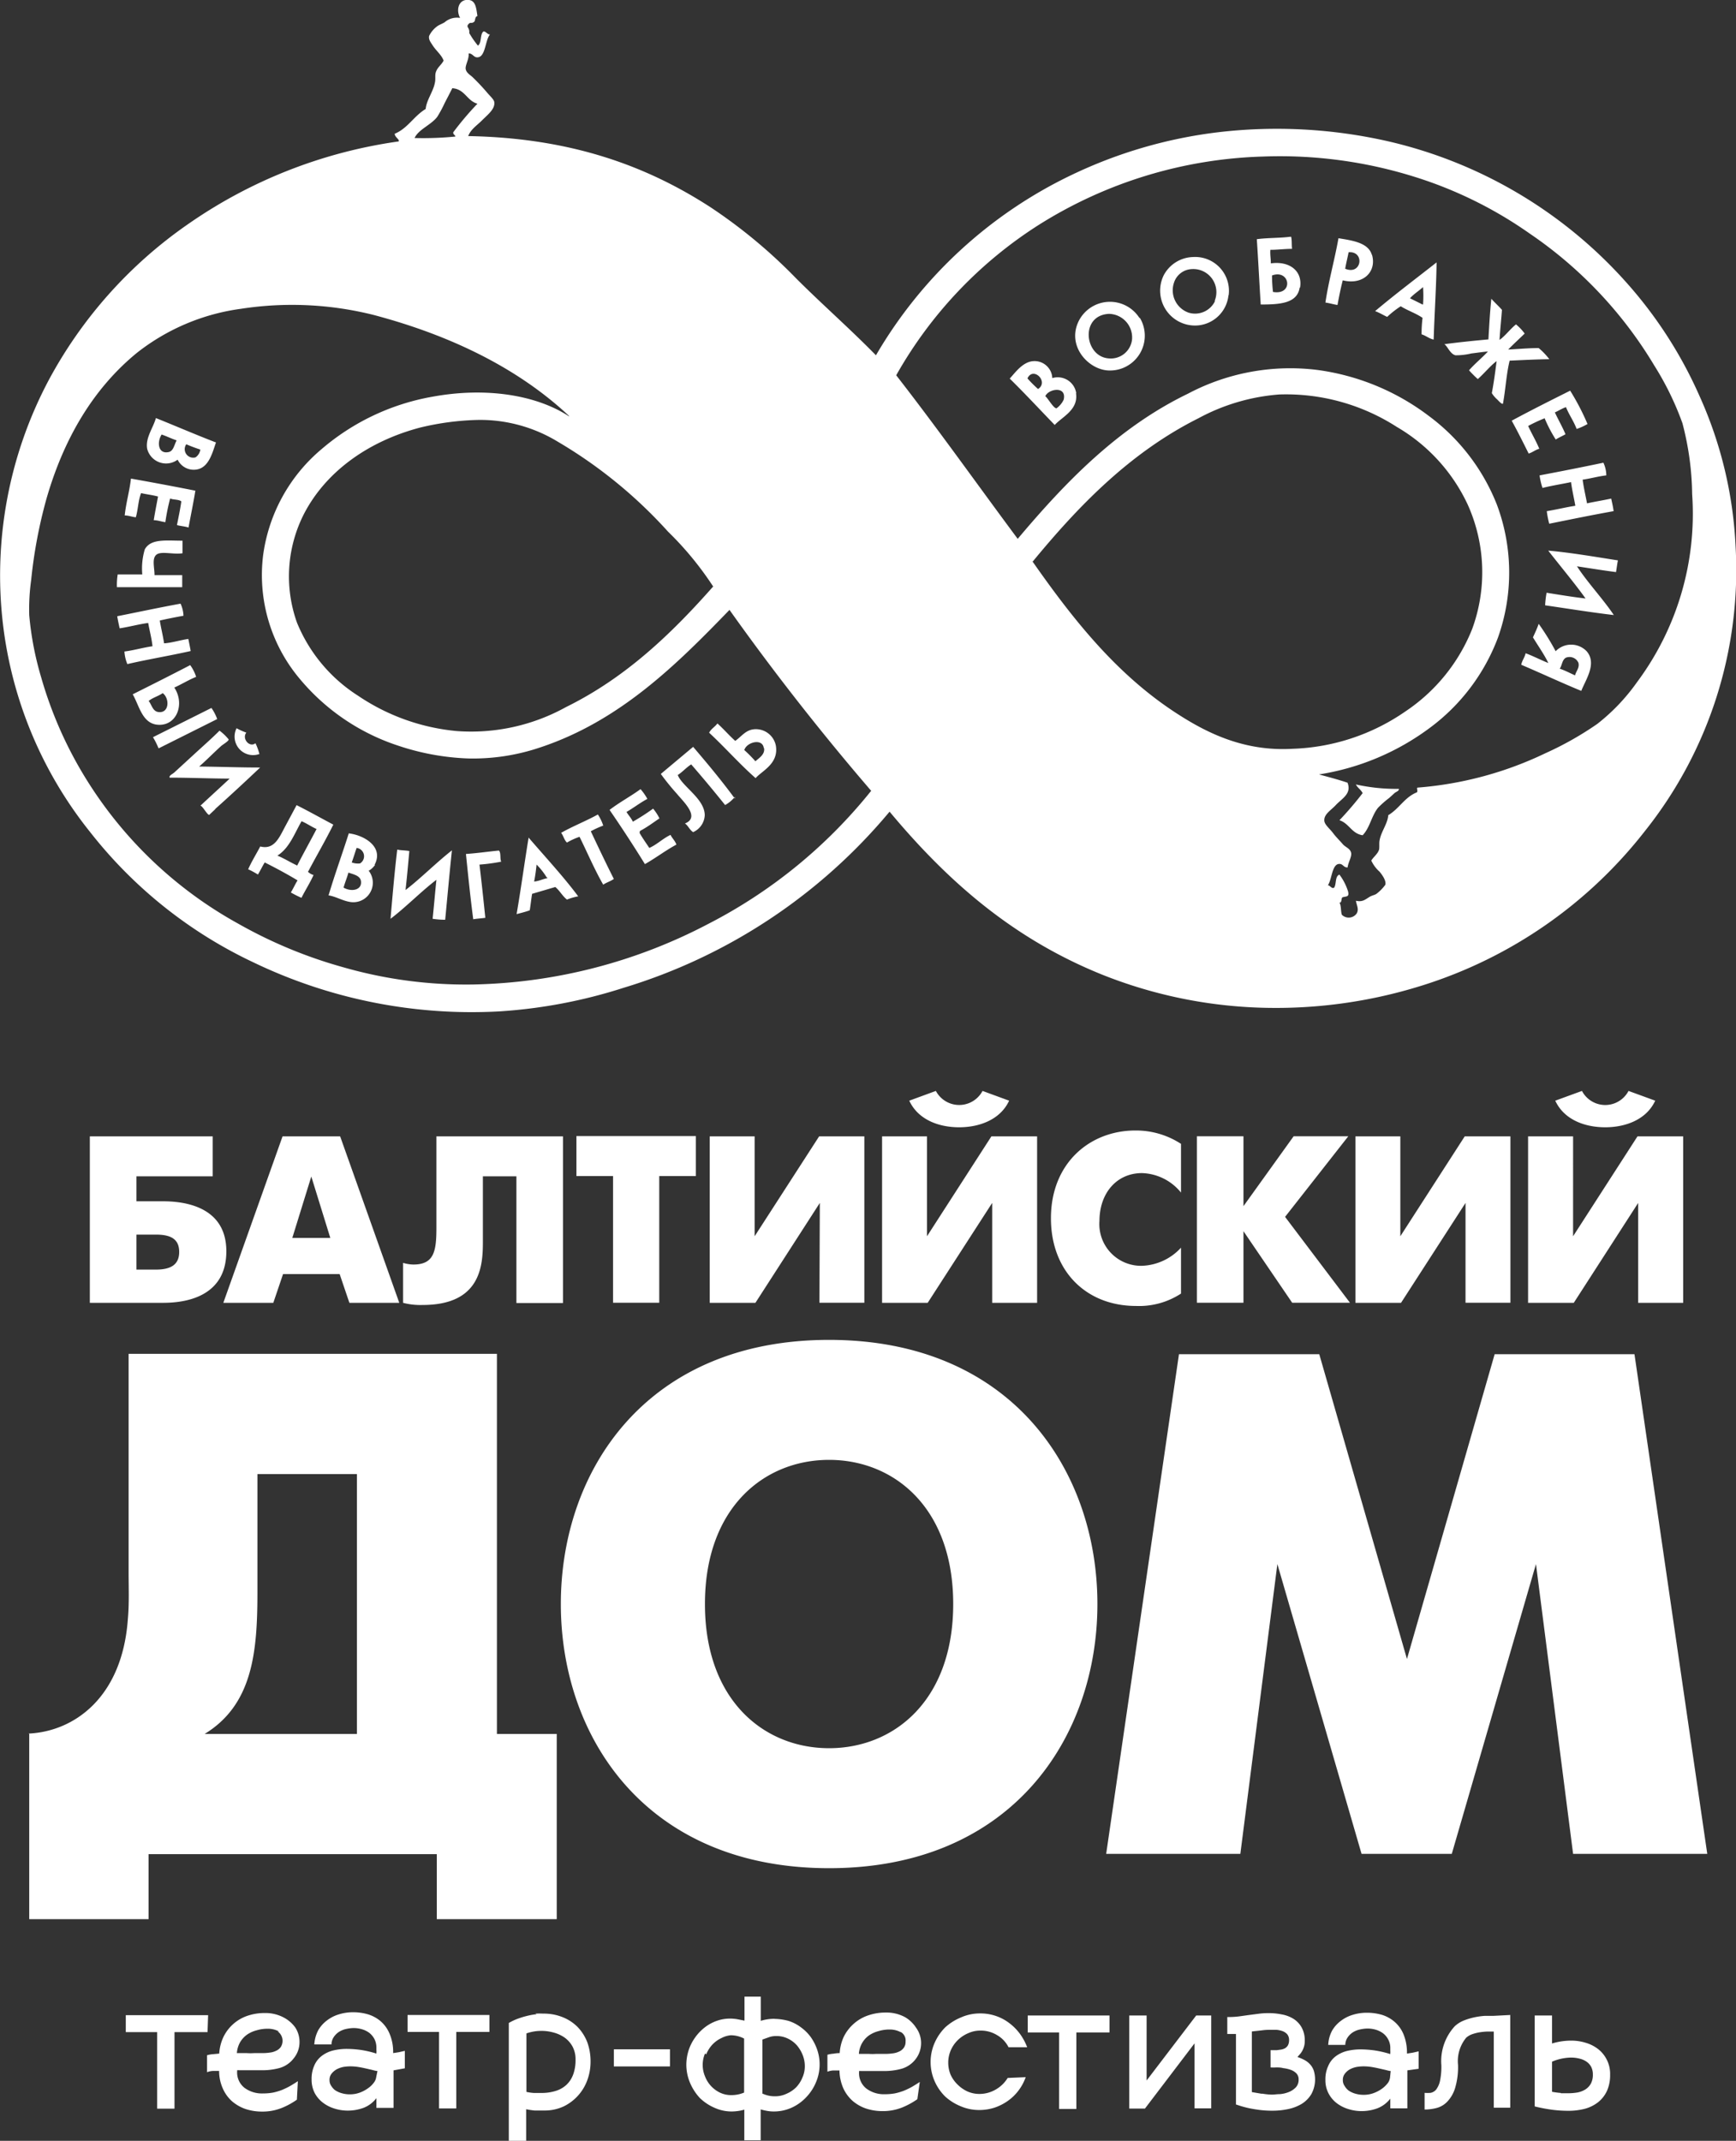 <?xml version="1.0" encoding="UTF-8"?> <svg xmlns="http://www.w3.org/2000/svg" viewBox="0 0 178.17 219.63"><rect x="0" y="0" width="178.17" height="219.63" fill="#333333" stroke="none"/><defs><style>.cls-1{fill:#fff;}</style></defs><title>Asset 1</title><g id="Layer_2" data-name="Layer 2"><g id="Layer_1-2" data-name="Layer 1"><path class="cls-1" d="M149,190.19l8.64-29.73,3.81,29.73h13.77l-7.47-51.26H153.4l-9,31.27-9-31.27H121l-7.47,51.26h13.77l3.8-29.73,8.64,29.73Zm23.75-73.61h-4.69l-6.61,10.25V116.58h-4.62v17.08h4.69l6.61-10.25v10.25h4.62Zm-8-.93c2,0,4.2-.73,5.13-2.73l-2.74-1a2.7,2.7,0,0,1-4.78,0l-2.74,1c.93,2,3.1,2.73,5.13,2.73m-14.34,18h4.61V116.58h-4.69l-6.61,10.25V116.58h-4.61v17.08h4.68l6.62-10.25Zm-11.86,0-6.66-8.81,6.49-8.27h-5.61l-5.15,7.17v-7.17h-4.78v17.08h4.78v-7.34l5,7.34Zm-25.71-8.39c0-2.81,1.73-4.91,4.37-4.91a5.36,5.36,0,0,1,4,2v-5a8.46,8.46,0,0,0-4.69-1.37c-4.64,0-8.66,3.32-8.66,9,0,5.47,3.66,9,8.73,9a7.86,7.86,0,0,0,4.62-1.27V128a5.7,5.7,0,0,1-4,1.86,4.28,4.28,0,0,1-4.37-4.61M72.35,164.56c0-9.89,6.08-14.79,12.74-14.79s12.74,4.9,12.74,14.79-6.07,14.79-12.74,14.79-12.74-4.9-12.74-14.79m12.74,27.1c18.75,0,27.54-13.41,27.54-27.1s-8.79-27.1-27.54-27.1-27.53,13.4-27.53,27.1,8.78,27.1,27.53,27.1m21.35-75.08h-4.69l-6.61,10.25V116.58H90.53v17.08h4.68l6.62-10.25v10.25h4.61Zm-8-.93c2,0,4.2-.73,5.13-2.73l-2.73-1a2.71,2.71,0,0,1-4.79,0l-2.73,1c.93,2,3.1,2.73,5.12,2.73m-14.34,18h4.61V116.58H84.07l-6.62,10.25V116.58H72.84v17.08h4.69l6.61-10.25Zm-16.44,0v-13h3.76v-4.1H59.16v4.1h3.76v13ZM44.79,116.58V126c0,2.42-.27,3.73-2.37,3.73a4,4,0,0,1-1.05-.17v4.1a7.08,7.08,0,0,0,2,.22c5.95,0,6.19-4,6.19-6.47v-6.73H53v13h4.78V116.58ZM21,177.89c4.91-3,5.42-8.35,5.42-14.5V151.23H36.63v26.66Zm-18,0v19H15.25v-6.67H44.83v6.67H57.14v-19H51v-39H13.2v22.41c0,1.61.07,3.22-.08,4.83-.58,8-5.49,11.5-10.18,11.72M14,126.66h2c1.51,0,2.39.44,2.39,1.78s-.91,1.81-2.39,1.81H14Zm0-3.42v-2.56h7.83v-4.1H9.22v17.08h7.3c1.24,0,6.71.05,6.71-5.29,0-5.15-5.42-5.13-6.71-5.13ZM30,127l1.95-6.3,1.95,6.3ZM29,116.58l-6.08,17.08h5.13l1-2.95h5.81l1,2.95h5.12l-6.07-17.08Z"></path><path class="cls-1" d="M160.2,214.72a8.47,8.47,0,0,1-.91-.12v-3.09a5.18,5.18,0,0,1,1.92-.42,3.52,3.52,0,0,1,.87.1,2.11,2.11,0,0,1,.72.3,1.52,1.52,0,0,1,.5.54,1.69,1.69,0,0,1,.18.8,1.9,1.9,0,0,1-.21.94,1.67,1.67,0,0,1-.56.59,2.4,2.4,0,0,1-.81.31,5.86,5.86,0,0,1-.94.08l-.76,0m-.91-5.1v-2.88h-1.78v9.33a16.47,16.47,0,0,0,1.85.35,13,13,0,0,0,1.58.1,6.72,6.72,0,0,0,1.73-.21,3.86,3.86,0,0,0,1.36-.68,3.24,3.24,0,0,0,.9-1.16,3.93,3.93,0,0,0,.32-1.64,3.23,3.23,0,0,0-1.24-2.65,3.89,3.89,0,0,0-1.27-.64,5,5,0,0,0-1.47-.22,6.8,6.8,0,0,0-2,.3m-6-2.84c-.24,0-.53,0-.87,0a7.35,7.35,0,0,0-1.08.15,6.85,6.85,0,0,0-1.09.33,3,3,0,0,0-.93.59,5.29,5.29,0,0,0-1.37,4,7,7,0,0,1-.15,1.65,2.3,2.3,0,0,1-.4.86,1,1,0,0,1-.56.32,4.07,4.07,0,0,1-.61,0v1.71a4.93,4.93,0,0,0,1.2-.15,2.33,2.33,0,0,0,1.11-.64,3.5,3.5,0,0,0,.81-1.38,7.52,7.52,0,0,0,.31-2.42,3.77,3.77,0,0,1,.84-2.78,1.88,1.88,0,0,1,.59-.35,4.83,4.83,0,0,1,.77-.2,7,7,0,0,1,.79-.08c.26,0,.48,0,.68,0v7.81H155v-9.51Zm-10.61,6.34a1.21,1.21,0,0,1-.23.56,2.92,2.92,0,0,1-.59.57,3.61,3.61,0,0,1-.85.45,2.87,2.87,0,0,1-1,.18,3,3,0,0,1-.86-.11,2.43,2.43,0,0,1-.71-.32A1.66,1.66,0,0,1,138,214a1,1,0,0,1-.18-.59,1,1,0,0,1,.21-.67,1.63,1.63,0,0,1,.52-.45,2.56,2.56,0,0,1,.69-.24,4.39,4.39,0,0,1,.69-.06,5.27,5.27,0,0,1,.87.07c.3.05.58.11.84.17s.49.11.69.16a2.06,2.06,0,0,0,.4.08Zm2.94-.91v-1.79l-.62.14-.58.09v-.09a4.92,4.92,0,0,0-.35-1.88,3.4,3.4,0,0,0-.9-1.27,3.62,3.62,0,0,0-1.3-.73,5.5,5.5,0,0,0-1.59-.22,4.82,4.82,0,0,0-1.41.21,3.75,3.75,0,0,0-1.23.62,3.33,3.33,0,0,0-.9,1,3.41,3.41,0,0,0-.4,1.47h1.75a1.41,1.41,0,0,1,.23-.75,1.91,1.91,0,0,1,.53-.53,2.25,2.25,0,0,1,.73-.3,3.68,3.68,0,0,1,.82-.1,3.07,3.07,0,0,1,.85.13,2.39,2.39,0,0,1,.73.37,1.87,1.87,0,0,1,.52.63,1.81,1.81,0,0,1,.21.9v.24a1.47,1.47,0,0,1,0,.27v.08a10.58,10.58,0,0,0-1.58-.37,10.82,10.82,0,0,0-1.46-.11,5.92,5.92,0,0,0-1.44.17,3.27,3.27,0,0,0-1.14.55,2.43,2.43,0,0,0-.76,1,3.2,3.2,0,0,0-.28,1.41,2.87,2.87,0,0,0,.33,1.4,3,3,0,0,0,.85,1,3.76,3.76,0,0,0,1.2.6,4.44,4.44,0,0,0,1.34.2,4.61,4.61,0,0,0,1.6-.28,3.09,3.09,0,0,0,1.34-1v1h1.75v-.35c0-.22,0-.51,0-.87s0-.78,0-1.24V212.4Zm-16.12,2.56-1-.17v-6.22l1-.11a6.3,6.3,0,0,1,.8-.06l.71,0a2.49,2.49,0,0,1,.65.14,1.21,1.21,0,0,1,.48.33.92.92,0,0,1,.18.59,1.11,1.11,0,0,1-.11.52.89.89,0,0,1-.3.31,1.32,1.32,0,0,1-.41.14l-.44.06h-.64v1.77a5.07,5.07,0,0,0,.59,0c.2,0,.44,0,.7.07a3.66,3.66,0,0,1,.76.17,1.54,1.54,0,0,1,.59.36.86.86,0,0,1,.24.64,1.12,1.12,0,0,1-.3.82,2.09,2.09,0,0,1-.72.47,3.22,3.22,0,0,1-.89.21c-.32,0-.59.05-.82.05a6.41,6.41,0,0,1-1-.1m3.82-4a1.78,1.78,0,0,0,.25-.33,2.34,2.34,0,0,0,.2-.45,1.89,1.89,0,0,0,.09-.62,2.72,2.72,0,0,0-.33-1.41,2.47,2.47,0,0,0-.85-.88,3.45,3.45,0,0,0-1.19-.44,6.66,6.66,0,0,0-1.33-.13,7.64,7.64,0,0,0-1.08.07l-1,.13-1,.14a8.43,8.43,0,0,1-1,.06h-.17v1.74h.89v7.23l.52.17c.24.07.52.15.86.22s.71.13,1.11.18a10.41,10.41,0,0,0,1.26.07,7.63,7.63,0,0,0,1.58-.16,4.52,4.52,0,0,0,1.4-.53,3,3,0,0,0,1-1,3.14,3.14,0,0,0,.26-2.41,1.83,1.83,0,0,0-.37-.64,2.1,2.1,0,0,0-.57-.45,4.58,4.58,0,0,0-.74-.32l.23-.26m-10.62-4-5.09,6.67v-6.67H115.9v9.55h1.61l5.09-6.69v6.67h1.71v-9.53Zm-8.9,0h-8.39v1.74h3.22v7.85h1.77v-7.85h3.4Zm-10.45,6.41a3.43,3.43,0,0,1-1.23,1.19,3.31,3.31,0,0,1-1.65.45,3,3,0,0,1-1.28-.27,3.56,3.56,0,0,1-1-.71,3.34,3.34,0,0,1-.7-1,3.23,3.23,0,0,1-.24-1.22,3.19,3.19,0,0,1,.27-1.3,3.32,3.32,0,0,1,.74-1.05,3.47,3.47,0,0,1,1.06-.69,3,3,0,0,1,1.24-.26,3.2,3.2,0,0,1,1.69.46,3,3,0,0,1,1.19,1.25h1.91a5.76,5.76,0,0,0-.76-1.4,5.36,5.36,0,0,0-1.09-1.09,4.79,4.79,0,0,0-1.36-.72,4.89,4.89,0,0,0-1.58-.26,4.78,4.78,0,0,0-2,.41A5.46,5.46,0,0,0,97,208a5.26,5.26,0,0,0-1.09,1.61,4.88,4.88,0,0,0,0,3.87A5.06,5.06,0,0,0,97,215.08a5.37,5.37,0,0,0,1.59,1,4.78,4.78,0,0,0,1.92.39,5.07,5.07,0,0,0,1.55-.24,5.27,5.27,0,0,0,1.38-.7,4.85,4.85,0,0,0,1.1-1.07,5,5,0,0,0,.73-1.36Zm-11-4.73a1,1,0,0,1,.52,1,1,1,0,0,1-.18.63,1.15,1.15,0,0,1-.48.39,2,2,0,0,1-.68.19,4.77,4.77,0,0,1-.76.05h-.9a5.61,5.61,0,0,1-.79,0l-1,0a2.54,2.54,0,0,1,.33-1.11,2.5,2.5,0,0,1,.7-.78,3.25,3.25,0,0,1,1-.45,3.86,3.86,0,0,1,1.13-.16,2.35,2.35,0,0,1,1.16.29m1.93,5.09c-.27.18-.53.34-.8.5a7.93,7.93,0,0,1-.83.4,6.41,6.41,0,0,1-.91.27,5.9,5.9,0,0,1-1.06.09,3,3,0,0,1-1.88-.58,2,2,0,0,1-.75-1.71v-.09a.66.66,0,0,1,.21,0h.24c.32,0,.67,0,1.06,0l1,0a6.72,6.72,0,0,0,1.84-.23,2.79,2.79,0,0,0,1.46-1A2.68,2.68,0,0,0,94,208a3.34,3.34,0,0,0-1.1-1.05,4,4,0,0,0-2-.48,5.48,5.48,0,0,0-1.85.31,4.29,4.29,0,0,0-1.45.86,4.34,4.34,0,0,0-1,1.31,4.62,4.62,0,0,0-.42,1.68q-.32,0-.63.06a3,3,0,0,0-.63.11v1.74a2,2,0,0,1,.62-.13c.21,0,.42,0,.62,0v.09a4.73,4.73,0,0,0,.39,1.74,3.94,3.94,0,0,0,.94,1.28,4.21,4.21,0,0,0,1.37.79,5.32,5.32,0,0,0,1.73.27,5.26,5.26,0,0,0,2-.37,7.91,7.91,0,0,0,1.56-.85Zm-16.15,1.15v-5.5l.67-.24a2.23,2.23,0,0,1,.75-.12,2.66,2.66,0,0,1,1.21.27,2.92,2.92,0,0,1,.92.7,3.56,3.56,0,0,1,.59,1,3.12,3.12,0,0,1,.21,1.11,2.82,2.82,0,0,1-.25,1.19,3.21,3.21,0,0,1-.65,1,3.16,3.16,0,0,1-1,.66,2.7,2.7,0,0,1-1.14.25,2.92,2.92,0,0,1-1.35-.3m-5.73-4a3.3,3.3,0,0,1,.63-1,3.07,3.07,0,0,1,.93-.67A2.58,2.58,0,0,1,75,208.8a3,3,0,0,1,1.37.34v5.54a3.33,3.33,0,0,1-1.31.26,2.64,2.64,0,0,1-1.18-.26A3.07,3.07,0,0,1,72.35,213a3,3,0,0,1-.23-1.16,2.92,2.92,0,0,1,.24-1.17m7.12-3.56a4.8,4.8,0,0,0-1.4.21v-2.48H76.41v2.46l-.76-.15a4.4,4.4,0,0,0-.73-.06,4.05,4.05,0,0,0-1.29.21,4.38,4.38,0,0,0-1.33.72,4.84,4.84,0,0,0-1,1.07,4.77,4.77,0,0,0-.64,1.3,4.93,4.93,0,0,0-.22,1.41,4.78,4.78,0,0,0,.38,1.88,5.35,5.35,0,0,0,1,1.55,5,5,0,0,0,1.49,1,4.24,4.24,0,0,0,1.79.39,4.87,4.87,0,0,0,.65-.05,4,4,0,0,0,.64-.14v3.14h1.68v-3.16q.33.09.66.15a3.85,3.85,0,0,0,.69.06,4.42,4.42,0,0,0,1.85-.4,4.75,4.75,0,0,0,1.49-1.08,4.92,4.92,0,0,0,1-1.55,4.65,4.65,0,0,0,.36-1.82,4.6,4.6,0,0,0-.24-1.46,5.2,5.2,0,0,0-.66-1.31,4.53,4.53,0,0,0-1-1,4.23,4.23,0,0,0-1.28-.67,5.83,5.83,0,0,0-1.45-.21M63,212h5.76v-1.76H63Zm-4.18.84a2.73,2.73,0,0,1-.7,1.06,2.85,2.85,0,0,1-1.12.62,4.86,4.86,0,0,1-1.48.2l-.74,0a5,5,0,0,1-.75-.11v-6a4.65,4.65,0,0,1,2.78-.09,3.6,3.6,0,0,1,1.14.52,2.78,2.78,0,0,1,.81.92,2.74,2.74,0,0,1,.31,1.32,4.35,4.35,0,0,1-.25,1.57m-3.74-6.21a6.47,6.47,0,0,0-.93.16,8.84,8.84,0,0,0-1,.3,5.67,5.67,0,0,0-.93.44v12.11H54v-3.26a8.33,8.33,0,0,0,.87.13c.36,0,.71,0,1,0a4.58,4.58,0,0,0,2-.43,4.82,4.82,0,0,0,2.43-2.75,5.43,5.43,0,0,0,.31-1.81,5.73,5.73,0,0,0-.33-2,4.71,4.71,0,0,0-1-1.58,4.52,4.52,0,0,0-1.52-1,5.16,5.16,0,0,0-2-.37,8,8,0,0,0-.81,0m-4.72.14h-8.4v1.74h3.23v7.85h1.77v-7.85h3.4Zm-11.62,6.38a1.14,1.14,0,0,1-.24.56,2.48,2.48,0,0,1-.59.57,3.54,3.54,0,0,1-.84.45,2.88,2.88,0,0,1-1,.18,2.91,2.91,0,0,1-.85-.11,2.43,2.43,0,0,1-.71-.32A1.7,1.7,0,0,1,34,214a1,1,0,0,1-.18-.59,1,1,0,0,1,.21-.67,1.79,1.79,0,0,1,.53-.45,2.62,2.62,0,0,1,.68-.24,4.41,4.41,0,0,1,.7-.06,5.27,5.27,0,0,1,.87.07c.3.05.58.11.84.17s.49.11.68.16a2.26,2.26,0,0,0,.41.08Zm2.94-.91v-1.79l-.62.14-.58.09v-.09a4.73,4.73,0,0,0-.36-1.88,3.5,3.5,0,0,0-.89-1.27,3.66,3.66,0,0,0-1.31-.73,5.39,5.39,0,0,0-1.58-.22,4.82,4.82,0,0,0-1.41.21,3.75,3.75,0,0,0-1.23.62,3.33,3.33,0,0,0-.9,1,3.55,3.55,0,0,0-.41,1.47h1.76a1.41,1.41,0,0,1,.23-.75,1.91,1.91,0,0,1,.53-.53,2.29,2.29,0,0,1,.72-.3,3.83,3.83,0,0,1,.82-.1,3,3,0,0,1,.85.13,2.34,2.34,0,0,1,.74.37,2,2,0,0,1,.52.63,1.93,1.93,0,0,1,.2.9v.24a.93.93,0,0,1,0,.27v.08a10.18,10.18,0,0,0-1.57-.37,10.82,10.82,0,0,0-1.46-.11,5.92,5.92,0,0,0-1.44.17,3.18,3.18,0,0,0-1.14.55,2.45,2.45,0,0,0-.77,1,3.35,3.35,0,0,0-.27,1.41,3,3,0,0,0,.32,1.4,3.09,3.09,0,0,0,.86,1,3.76,3.76,0,0,0,1.2.6,4.44,4.44,0,0,0,1.34.2,4.65,4.65,0,0,0,1.6-.28,3,3,0,0,0,1.33-1v1h1.76v-.35c0-.22,0-.51,0-.87s0-.78,0-1.24V212.4Zm-13.06-3.79a1.18,1.18,0,0,1,.33,1.6,1.15,1.15,0,0,1-.48.39,1.94,1.94,0,0,1-.67.19,4.93,4.93,0,0,1-.76.05H26.1a5.72,5.72,0,0,1-.79,0l-1,0a2.68,2.68,0,0,1,.33-1.11,2.53,2.53,0,0,1,.71-.78,3.09,3.09,0,0,1,1-.45,3.86,3.86,0,0,1,1.13-.16,2.39,2.39,0,0,1,1.17.29m1.92,5.09c-.26.18-.53.34-.8.5a7.93,7.93,0,0,1-.83.4,6,6,0,0,1-.91.27,5.9,5.9,0,0,1-1.06.09,3,3,0,0,1-1.88-.58,2,2,0,0,1-.75-1.71v-.09a.66.66,0,0,1,.21,0h.25c.31,0,.67,0,1.05,0l1,0a6.72,6.72,0,0,0,1.84-.23,2.79,2.79,0,0,0,1.46-1,2.6,2.6,0,0,0,.59-1.64,2.72,2.72,0,0,0-.43-1.51A3.47,3.47,0,0,0,29.16,207a4,4,0,0,0-2-.48,5.42,5.42,0,0,0-1.84.31A4.25,4.25,0,0,0,22.92,209a4.62,4.62,0,0,0-.42,1.68l-.62.06a2.78,2.78,0,0,0-.63.11v1.74a1.91,1.91,0,0,1,.62-.13c.21,0,.41,0,.62,0v.09a4.36,4.36,0,0,0,.39,1.74,3.77,3.77,0,0,0,.93,1.28,4.31,4.31,0,0,0,1.37.79,5.36,5.36,0,0,0,1.73.27,5.26,5.26,0,0,0,2-.37,7.63,7.63,0,0,0,1.56-.85Zm-9.21-6.77H12.91v1.74h3.22v7.85h1.78v-7.85H21.3Z"></path><path class="cls-1" d="M16.26,73.05c-.59-.08-.67-.71-1-1.14.41-.34,1-.49,1.44-.8.72.53.69,2.08-.44,1.94m3.27-4.82c-1.92,1-3.91,2-5.91,3,.71,1.23,1,3.16,2.79,3.13s2.55-2.2,1.48-3.82c.77-.35,1.45-.78,2.24-1.1a4.16,4.16,0,0,0-.6-1.19m-1-6.32c-2.19.4-4.33.86-6.5,1.29.07.42.16.83.25,1.24,1-.15,1.9-.41,2.93-.55.14.8.35,1.54.44,2.39-1,.14-1.86.41-2.88.54a4,4,0,0,0,.3,1.29c2.12-.49,4.37-.86,6.5-1.34-.07-.42-.16-.83-.24-1.24-.83.12-1.75.41-2.49.45-.12-.81-.31-1.54-.44-2.34.79-.18,1.61-.34,2.43-.49a3.18,3.18,0,0,0-.3-1.24m-3.91-3H12.08A6.66,6.66,0,0,0,12,60.24c2.25,0,4.53,0,6.7,0V59H15.86c0-.76-.29-1.69.19-2.09s1.73,0,2.68-.15V55.47c-1.7,0-3.25-.23-3.87.89A6.87,6.87,0,0,0,14.61,59m5.44-8.66q-3.28-.65-6.61-1.24c-.15,1.32-.5,2.45-.64,3.78.4,0,.74.15,1.14.19.23-.77.25-1.77.54-2.48.57.13,1.2.2,1.74.35-.15.81-.31,1.6-.44,2.43.42,0,.78.15,1.19.2a21.75,21.75,0,0,1,.49-2.43c.33.15.89.08,1.15.3-.12.84-.29,1.63-.45,2.43.37.1.83.13,1.19.25.23-1.26.49-2.49.7-3.78m.51-4.22a1.17,1.17,0,0,1-.49.8.87.87,0,0,1-.95-1.34,15.32,15.32,0,0,0,1.44.54m-2.43-.94c-.25.45-.32,1.07-.79,1.19-1.11.27-1.26-1-.75-1.79.53.18,1,.42,1.54.6m4,.2C20,44.56,18,43.69,16,42.89c-.27,1-1.08,2-.9,3.13a2,2,0,0,0,3.13,1.14,1.84,1.84,0,0,0,2,1c1.22-.23,1.58-1.75,1.94-2.78M16.29,76.77c2-1,4-2,6-3a4.73,4.73,0,0,0-.59-1.14c-2,1-4,2-6,3a7.41,7.41,0,0,1,.55,1.09m10.37.62a6.12,6.12,0,0,0-.4-1.09c-.61.48-1.42-.47-.94-1.09a6.52,6.52,0,0,1-1-.45,1.9,1.9,0,0,0,2.38,2.63M22.08,83c1.55-1.38,3.29-3,4.62-4.26-2.12,0-4.16-.08-6.26-.1.6-.51,1.51-1.43,2.24-2.09.21-.19.79-.51.79-.69a5.09,5.09,0,0,0-.94-.9c-.82.82-1.77,1.65-2.68,2.49l-1.94,1.78c-.2.19-.59.33-.5.55,2.06,0,4.08.09,6.16.1-1,.94-2,1.84-3,2.78.21,0,.69.94.9.94l.64-.6m8.36,5.78c-.69-.32-1.31-.72-2-1,1.23-.77,1.75-2.26,2.48-3.53.55.23,1,.56,1.54.8-.66,1.27-1.36,2.51-2,3.77m1.14.59c.85-1.61,1.76-3.16,2.58-4.81-1.27-.67-2.51-1.37-3.77-2l-1.2,2.24c-.59,1.11-1.11,2.37-2.53,2-.41.78-.87,1.51-1.24,2.34a8.5,8.5,0,0,1,1,.54c.25-.4.45-.84.7-1.24,1.16.58,2.29,1.19,3.37,1.84-.25.39-.44.84-.69,1.24a11.1,11.1,0,0,0,1.09.55c.4-.8.87-1.52,1.24-2.34a1.35,1.35,0,0,1-.59-.35m5.36-.84a1.88,1.88,0,0,1-.85-.1c.18-.49.33-1,.5-1.49a.86.86,0,0,1,.35,1.59m.1,1.84c.1.92-1,1.1-1.79.64.15-.53.35-1,.5-1.54.55.2,1.22.31,1.29.9m1.39-1.69c1-1.87-1.12-3.06-2.63-3.23,0,0,0-.06,0-.05-.68,2.15-1.44,4.22-2.09,6.41.74.1,1.5.6,2.34.69a2,2,0,0,0,1.78-3.22,1.9,1.9,0,0,0,.65-.6m7.89-1.49c-1.63,1.28-3.21,2.88-4.76,4.07.15-1.31.27-2.67.39-4-.38-.08-.86-.06-1.24-.15-.28,2.32-.48,4.71-.69,7.1,1.53-1.15,3.2-2.86,4.71-4-.14,1.33-.25,2.7-.39,4a8.55,8.55,0,0,0,1.29.1c.23-2.37.44-4.76.69-7.1m2.83,1.44a18.77,18.77,0,0,0,2.23-.3c-.15-.31,0-.93-.24-1.14-1.13.11-2.21.27-3.38.35.23,2.25.46,4.5.75,6.7.39-.07.83-.09,1.24-.15-.19-1.84-.38-3.65-.6-5.46m7,1.39c-.5.08-.86.3-1.39.35.11-.56.19-1.14.25-1.74A7,7,0,0,1,56.1,90m3.23,1.94c-1.49-2-3.4-4.06-5.07-6,0,0,0-.06,0-.05-.43,2.61-.79,5.29-1.24,7.89.46-.12.92-.23,1.35-.39.09-.55.15-1.14.24-1.69l2.38-.7c.46.37.73.93,1.2,1.29a5.91,5.91,0,0,1,1.19-.34m1.24-6.66a9.53,9.53,0,0,1,1.29-.59,4.46,4.46,0,0,0-.55-1.14c-1.21.67-2.57,1.2-3.77,1.88.24.31.33.77.6,1a6.93,6.93,0,0,1,1.29-.59c.81,1.64,1.54,3.36,2.43,4.91.33-.23.77-.35,1.09-.59-.82-1.62-1.6-3.27-2.38-4.92m5.06,0c.73-.38,1.36-.86,2-1.29a4.8,4.8,0,0,0-.65-1,23.11,23.11,0,0,1-2.08,1.34c-.17-.39-.46-.67-.65-1,.74-.43,1.39-.94,2.14-1.34a5.41,5.41,0,0,0-.7-1c-1,.73-2.18,1.36-3.18,2.13q1.88,2.73,3.63,5.56c1.12-.63,2.11-1.4,3.23-2-.14-.41-.44-.65-.6-1-.8.38-1.4,1-2.18,1.34-.34-.51-.69-1-1-1.54m9.78-3.52C74,80,72.58,78.31,71.14,76.62L67.82,79.4a24.76,24.76,0,0,0,1.69,2.08c.64.78,2.38,2.37.79,3,.34.24.48.67.84.89a2,2,0,0,0,1.19-1.73c0-1.69-2.3-2.93-2.77-4.13.5-.32.87-.77,1.38-1.09q1.78,2.05,3.48,4.17a3.35,3.35,0,0,0,1-.84m3-5c.1.65-.5,1-.89,1.35a13.75,13.75,0,0,0-1.14-1.15c.23-.81,1.87-1.25,2-.2m1.24-.24a2.09,2.09,0,0,0-2.28-1.69c-.85.1-1.26.75-1.89,1.19-.64-.57-1.19-1.22-1.83-1.79-.25.35-.65.55-.85.95,1.63,1.51,3.1,3.19,4.77,4.66.63-.74,2.38-1.46,2.08-3.32m63.94,4.42a19.23,19.23,0,0,1-4.41-.45c.17.35.52.53.69.89a35.2,35.2,0,0,1-2.38,2.78c1,.32,1.25,1.37,2.38,1.54.75-.77.91-2,1.59-2.83a10.13,10.13,0,0,1,1.14-1l.55-.5c.15-.13.48-.21.44-.44M109.17,41a2.28,2.28,0,0,1-.74.89c-.32,0-.9-1.08-1.15-1.24.34-.78,2.22-1.08,1.89.35m-2.63-1.09a12.46,12.46,0,0,1-1.09-1.09c.59-1.27,2.23.35,1.09,1.09m3.92.45A1.92,1.92,0,0,0,108,38.79a1.82,1.82,0,0,0-1.94-1.74c-1.11.06-1.91,1.24-2.43,1.79,1.58,1.55,3.08,3.17,4.62,4.76.71-.81,2.46-1.54,2.18-3.27m5.76-5.56a2.19,2.19,0,0,1-2.38,2c-2.52-.16-3-4.42,0-4.57a2.42,2.42,0,0,1,2.38,2.54m.74-2.14a3.59,3.59,0,0,0-6.2.3c-1.31,2.59,1,5.09,3.13,5.11A3.57,3.57,0,0,0,117,32.63m7.7-1.74A2.27,2.27,0,0,1,122,32.08,2.43,2.43,0,0,1,120.49,29a2,2,0,0,1,1.79-1.39,2.37,2.37,0,0,1,2.38,3.27m1.44-.59a3.47,3.47,0,0,0-3.67-3.92,3.51,3.51,0,0,0-3,1.88A3.58,3.58,0,0,0,123,33.38a3.46,3.46,0,0,0,3.08-3.08m4.57-.35a15.06,15.06,0,0,1-.1-1.69c1.86-.68,2.25,2.06.1,1.69m2.78-.45c.28-1.71-1.1-2.75-3-2.48,0-.51-.09-.87-.05-1.39.79,0,1.46-.1,2.23-.1-.06-.38,0-.87-.1-1.24h-.1c-1.08.14-2.34.1-3.42.25.15,2.21.26,4.47.4,6.7,2,0,3.75-.12,4-1.74M160.1,68.57c.22-.33.22-.86.6-1.09A1,1,0,0,1,162,68c.13.52-.24.84-.35,1.29-.52-.24-1-.49-1.59-.7M156.58,67c-.09.46-.36.73-.45,1.2,2.07.88,4.07,1.82,6.16,2.68.45-1.15,1.64-2.81.55-4.07a2.21,2.21,0,0,0-3.18,0A25.07,25.07,0,0,0,157.92,64c-.17.49-.38.93-.59,1.39.52.85,1.19,1.81,1.58,2.63-.79-.31-1.51-.7-2.33-1M138.06,27.57c.1-.59.24-1.12.35-1.69,1.69-.14,1.36,2.4-.35,1.69m2.73-1.44c-.36-1.23-2-1.46-3.42-1.69-.4,2.25-1,4.33-1.34,6.6.43.06.81.18,1.24.25.16-.87.33-1.72.54-2.53,2.08.52,3.51-.88,3-2.63M146,31.24l-1.29-.64c.39-.44.91-.75,1.34-1.15a12.11,12.11,0,0,1,0,1.79m1.09,3.62c.08-2.63.27-5.42.3-7.94-2.11,1.66-4.27,3.28-6.31,5,.45.16.82.4,1.24.59a9.82,9.82,0,0,1,1.39-1.09c.7.44,1.56.72,2.24,1.19a12.91,12.91,0,0,0-.1,1.69c.46.14.75.43,1.24.54M154.94,37c1.35-.06,2.69-.13,4.07-.15a6.91,6.91,0,0,0-1.09-1.14c-1.08,0-2.08.1-3.13.15.55-.57,1.13-1.09,1.69-1.64a5,5,0,0,0-.89-.94c-.59.47-1.15,1.23-1.69,1.59.06-1,.17-2,.25-3.08-.35-.4-.75-.75-1.09-1.14-.14,1.35-.22,2.75-.3,4.17-1.53.14-3,.29-4.52.49.34.23.58,1,1.14,1.14a6.94,6.94,0,0,0,1.64-.19c.6-.07,1.16-.16,1.69-.2-.62.67-1.34,1.24-1.94,1.93a10.92,10.92,0,0,0,.9.9c.65-.57,1.32-1.4,1.93-1.84-.14,1.12-.29,2.22-.49,3.28a2.78,2.78,0,0,0,.54.64c.19.19.46.51.6.45.27-1.43.35-3.06.69-4.42m6.9,7a6,6,0,0,0,1.09-.5,24.53,24.53,0,0,0-1.78-3.42c-2,1-4,2-6,3.08.61,1.1,1.17,2.23,1.74,3.37.41-.12.68-.38,1.09-.49-.34-.83-.78-1.54-1.14-2.34a16.42,16.42,0,0,1,1.69-.79,14.05,14.05,0,0,0,1.14,2.18c.31-.2.67-.35,1-.54-.33-.79-.74-1.48-1.09-2.24.39-.17.72-.4,1.14-.54.32.79.79,1.43,1.09,2.23M159,53.73c2.19-.44,4.37-.89,6.61-1.29-.06-.46-.16-.87-.25-1.29-.82.18-1.67.31-2.48.49-.15-.81-.34-1.58-.45-2.43.84-.12,1.58-.34,2.43-.44a3.15,3.15,0,0,0-.3-1.3q-3.25.68-6.55,1.3a7.16,7.16,0,0,0,.3,1.29c.94-.24,2-.4,2.93-.6.11.85.3,1.61.44,2.43-1,.15-1.92.39-2.93.55a9.52,9.52,0,0,0,.25,1.29m6.85,5c.07-.41.12-.84.2-1.24-2.33-.36-4.85-.8-7.15-1,1.26,1.62,2.7,3.33,3.83,4.91-1.37-.16-2.69-.38-4-.59a9.67,9.67,0,0,0-.15,1.29c2.35.34,4.67.72,7.05,1-1.07-1.61-2.71-3.35-3.78-5,1.34.2,2.66.42,4,.59M168,70a20.21,20.21,0,0,1-4.07,4.27,33.43,33.43,0,0,1-5.31,3,36.9,36.9,0,0,1-13.11,3.53c-.19,0,.06.36-.1.49-1.25.5-1.82,1.69-2.93,2.34-.06.88-.72,1.65-.89,2.58-.06.3,0,.64-.05.94-.13.46-.6.78-.8,1.14a3.5,3.5,0,0,0,.85,1.14c.26.32.7.91.59,1.34a4.43,4.43,0,0,1-.94.95c-.16.1-.48.16-.69.3-.45.27-.7.54-1.39.39.09.51.32.85.09,1.29a1,1,0,0,1-1.53.15c-.13-.37-.05-.94-.25-1.24.27,0,.16-.4.3-.55.4-.13.72,0,.59-.59a5.66,5.66,0,0,0-.89-1.74c-.48.16-.29,1-.55,1.34-.25.14-.39-.23-.64-.25.4-.53.41-2.06,1.09-2.18.47-.08.49.38.94.35.06-.56.47-1.12.35-1.54s-.59-.54-.85-.85-.67-.7-1-1.14-.85-.84-.89-1.24c-.07-.69.7-1.1,1.19-1.64.64-.68,1.63-1.15,1.19-2.28-.94-.32-1.94-.58-2.93-.85a25.68,25.68,0,0,0,11.42-4.81,20.47,20.47,0,0,0,6.95-9.23,19.89,19.89,0,0,0-.1-13.61,20.83,20.83,0,0,0-7-9.13,24.26,24.26,0,0,0-11.46-4.72,22.45,22.45,0,0,0-13.26,2.44c-7.2,3.48-12.61,9.12-17.47,14.89-4.16-5.59-8.2-11.3-12.47-16.78a43.72,43.72,0,0,1,14.65-15.44,45.6,45.6,0,0,1,23-7,46.24,46.24,0,0,1,15.58,2.09,42.52,42.52,0,0,1,11.77,5.8,43.18,43.18,0,0,1,12.81,13.56,30.36,30.36,0,0,1,2.88,5.9,29.84,29.84,0,0,1,1,7.3A28.9,28.9,0,0,1,168,70M106,57.6c4.64-5.63,9.93-11.15,17-14.69a20.7,20.7,0,0,1,8.29-2.44,21,21,0,0,1,12.07,3.33,18.06,18.06,0,0,1,7.29,8,16.91,16.91,0,0,1,.45,12.71A18.33,18.33,0,0,1,144.22,73a21.54,21.54,0,0,1-11.57,3.82c-4.85.28-8.61-1.53-11.71-3.52-6.26-4-10.76-9.68-15-15.74M89.41,81.13A51.6,51.6,0,0,1,72.68,94.79,54.11,54.11,0,0,1,48.56,101a45.63,45.63,0,0,1-13.41-1.79,47.73,47.73,0,0,1-10.72-4.46A42.47,42.47,0,0,1,8.89,80,41.37,41.37,0,0,1,4.22,69.47,32.11,32.11,0,0,1,3,63.11a21.8,21.8,0,0,1,.2-3.62A49.52,49.52,0,0,1,4.76,51.2c1.79-6.24,4.84-11.36,9.29-15a22,22,0,0,1,10.68-4.52,34.41,34.41,0,0,1,13.65.64c7.95,2.11,14.81,5.48,20,10.33,0,0,0,.05.11.05s-.05,0-.11,0c-3.39-2.21-8.57-3-14-2A23.8,23.8,0,0,0,33,46.08,17.21,17.21,0,0,0,27,57a16.53,16.53,0,0,0,3.82,12.71,22.1,22.1,0,0,0,10.08,6.8A25.35,25.35,0,0,0,48,77.81a21.45,21.45,0,0,0,7.35-1.1C63.6,74,69.44,68.18,74.87,62.57,79.44,69,84.31,75.2,89.41,81.13m-16.18-21c-4.29,4.86-9,9.39-15.14,12.41A20.1,20.1,0,0,1,46.87,75a21.62,21.62,0,0,1-10.13-3.63,16.12,16.12,0,0,1-6.26-7.49,14.1,14.1,0,0,1,.75-11.22c2.27-4.33,6.61-7.4,11.87-8.79a27.9,27.9,0,0,1,6-.79,15.35,15.35,0,0,1,8.14,2.23,48,48,0,0,1,11.32,9.23,33.07,33.07,0,0,1,4.62,5.61M46.52,13.57c-.05.23.28.34.2.44a33.33,33.33,0,0,1-4.17.15c.4-.89,1.7-1.34,2.33-2.18a12.62,12.62,0,0,0,.75-1.39c.28-.55.55-1.05.79-1.54,1.3.09,1.49,1.29,2.58,1.59a31.71,31.71,0,0,0-2.48,2.93M178.13,56.11a42.22,42.22,0,0,0-3.73-15.54,44.34,44.34,0,0,0-7.59-11.71,46.82,46.82,0,0,0-24.28-14.35A51.52,51.52,0,0,0,125,13.57,48,48,0,0,0,110,17.94a46.43,46.43,0,0,0-20.1,18.51c-2.65-2.71-5.52-5.22-8.19-7.89a53.35,53.35,0,0,0-8.79-7.3c-6.5-4.21-14.27-7.11-24.87-7.3.29-.72.86-1.05,1.44-1.63s1.33-1.15,1.24-1.84c0-.24-.44-.65-.65-.89-.55-.65-1-1.12-1.53-1.64-.26-.26-.66-.45-.75-.85s.35-1,.3-1.63c.46,0,.52.49,1,.39.74-.14.71-1.8,1.19-2.33-.28,0-.47-.38-.69-.3-.35.31-.15,1.18-.55,1.44a9.2,9.2,0,0,1-.89-1.29c.07-.57-.35-.58-.1-.89s.32,0,.64-.3c.09-.2.06-.51.3-.55C48.86.76,48.83-.12,47.81,0c-.77.11-1,1.06-.59,1.84a1.92,1.92,0,0,0-1.59.45c-.27.16-.58.27-.75.4a2.67,2.67,0,0,0-.84,1c-.07.38.16.64.35.94.34.55.93,1,1.14,1.59-.26.48-.63.67-.8,1.19-.11.34,0,.68-.1,1.09-.16.89-.87,1.79-.94,2.68-1.2.71-1.85,2-3.18,2.54,0,.36.56.62.4.79a49.93,49.93,0,0,0-21.69,8.54A45.81,45.81,0,0,0,5,39,42.71,42.71,0,0,0,.3,64,42,42,0,0,0,9.24,85.35,46.41,46.41,0,0,0,26.07,98.76a51.67,51.67,0,0,0,25.17,5A52.42,52.42,0,0,0,64,101.34,57,57,0,0,0,91.3,83.27c5.89,7.06,12.58,13,21.84,16.73a47.85,47.85,0,0,0,15.94,3.37A50.06,50.06,0,0,0,146,101.09,46.65,46.65,0,0,0,168.79,85.3a42.93,42.93,0,0,0,9.34-29.19"></path></g></g></svg> 